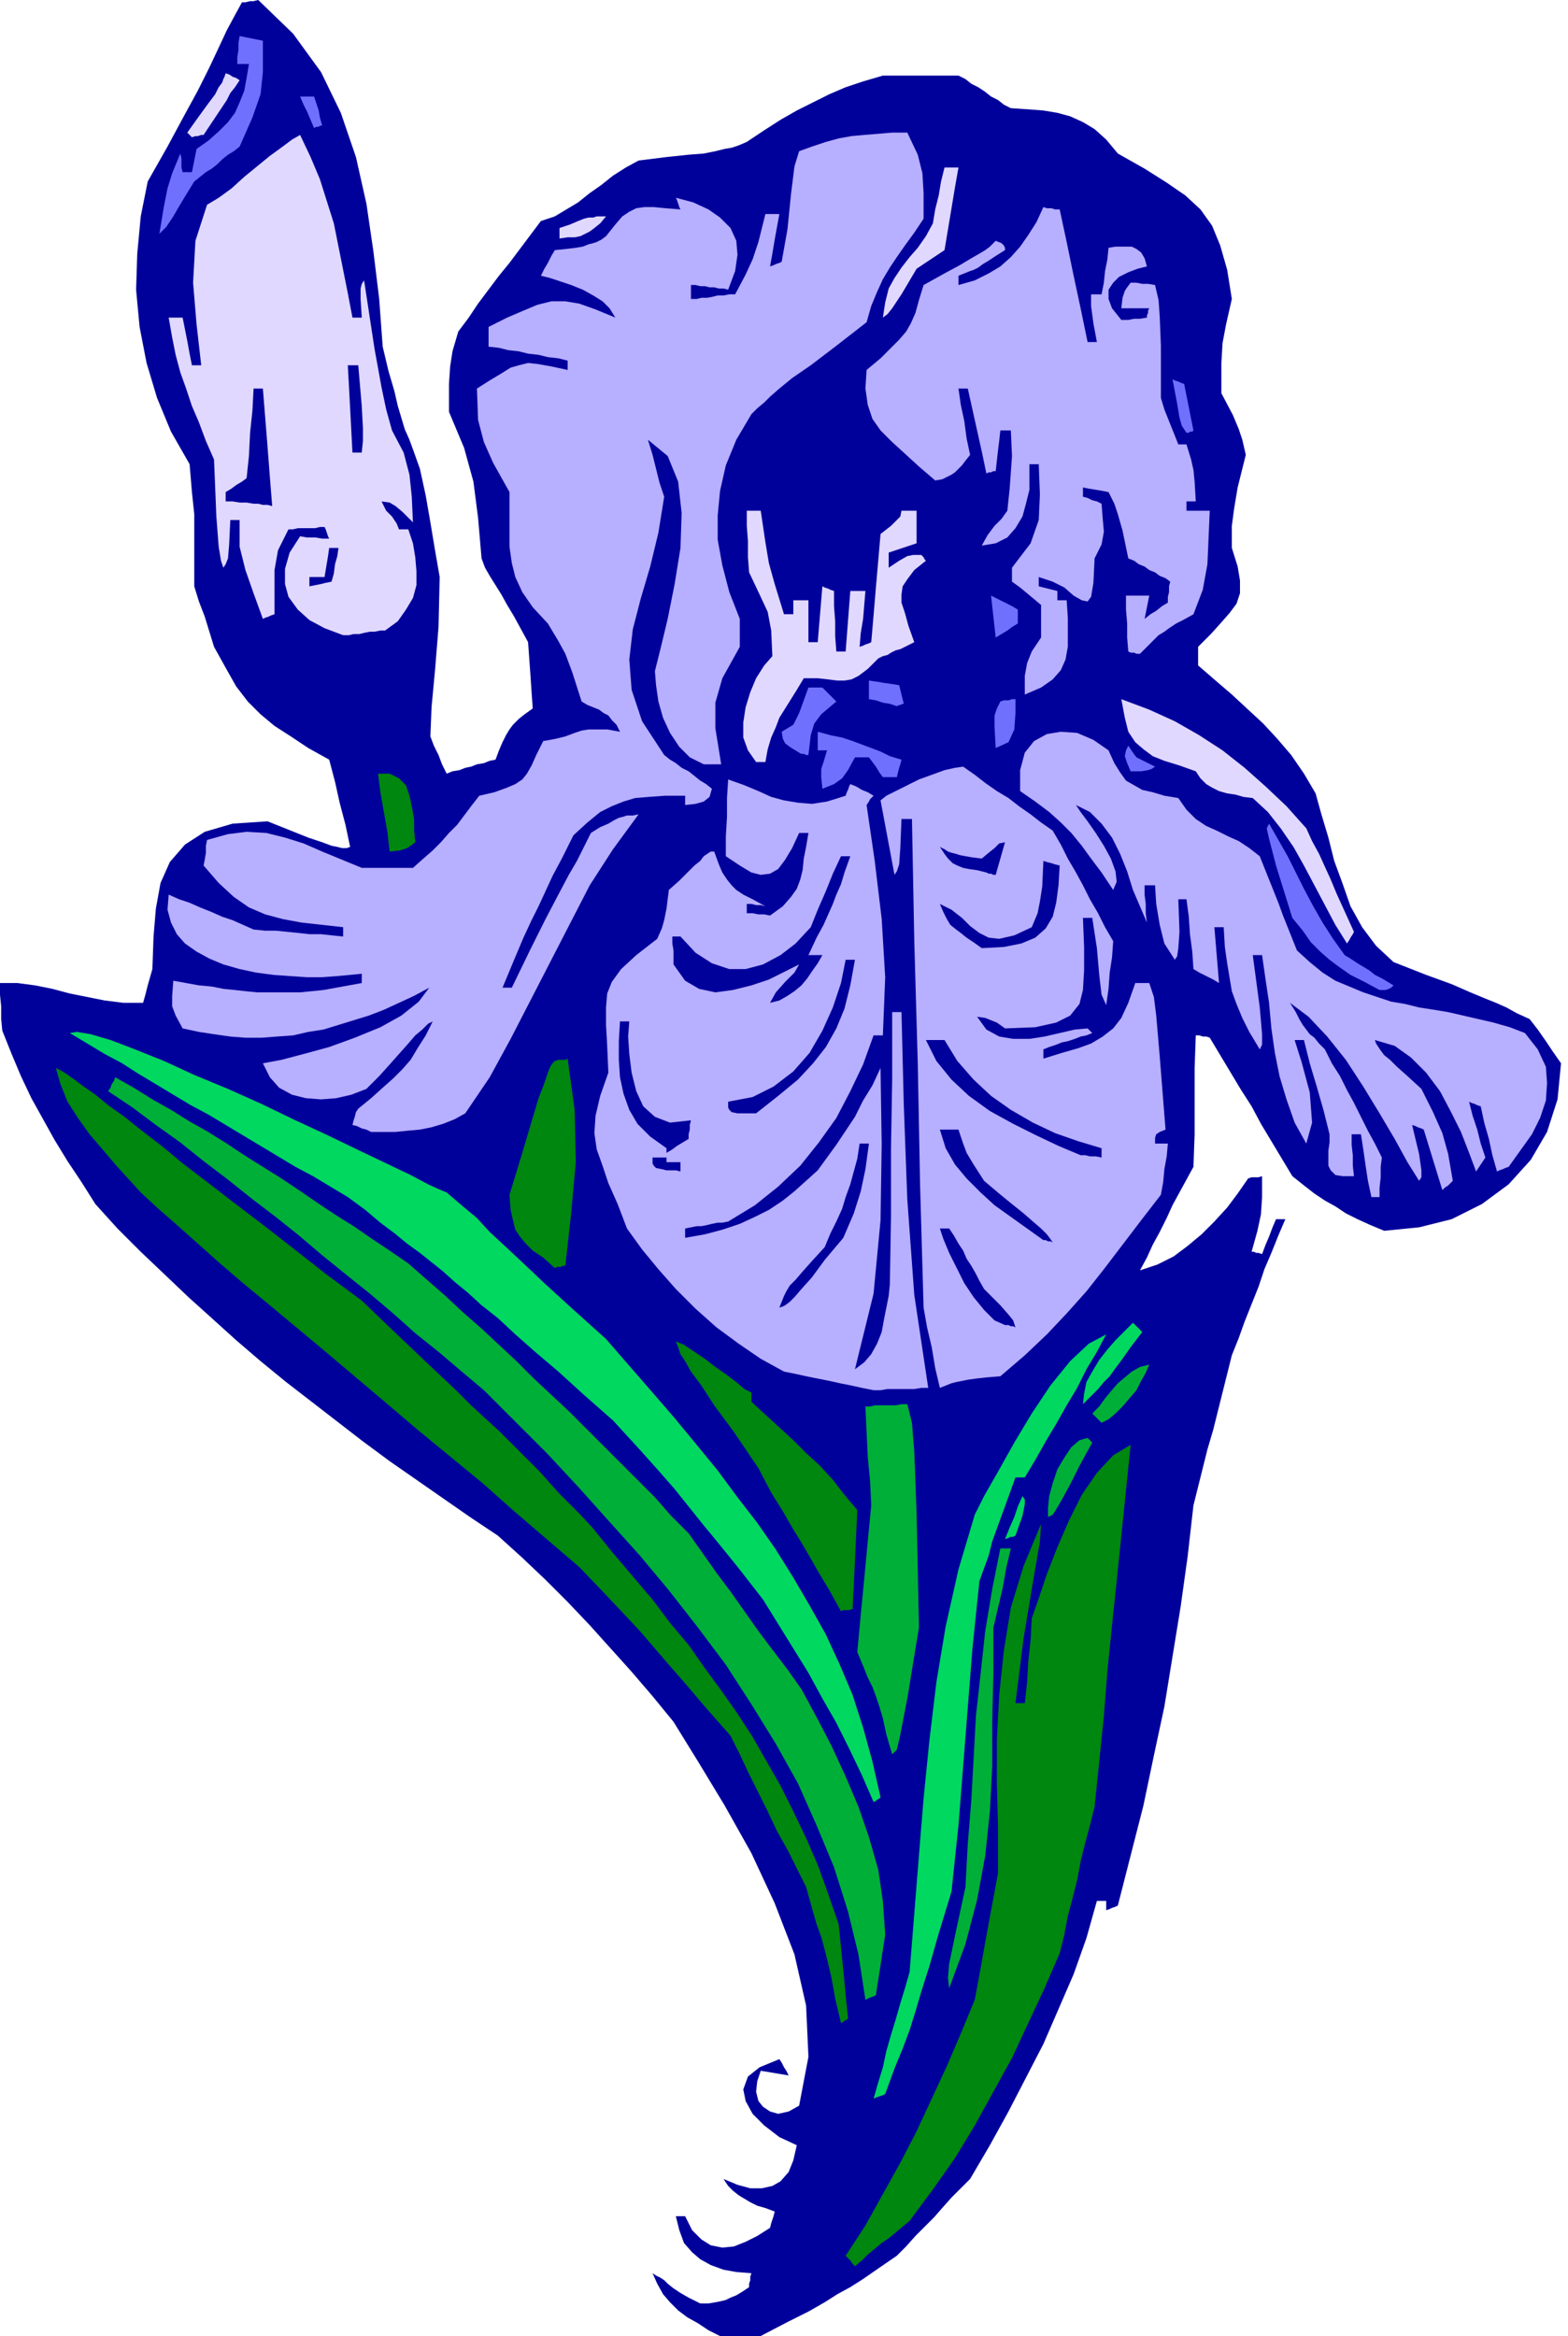 <svg xmlns="http://www.w3.org/2000/svg" width="1.348in" height="2.008in" fill-rule="evenodd" stroke-linecap="round" preserveAspectRatio="none" viewBox="0 0 1348 2008"><style>.pen1{stroke:none}.brush2{fill:#00009b}.brush3{fill:#00870f}.brush4{fill:#00d860}.brush5{fill:#00af38}.brush6{fill:#b7afff}.brush7{fill:#7070ff}.brush8{fill:#e0d8ff}</style><path d="m619 2008-10-5-9-6-9-5-8-6-7-7-6-7-5-9-4-9 3 2 4 2 3 2 3 3 5 4 6 4 7 4 10 5h7l6-1 5-1 4-1 4-2 5-2 5-3 6-4v-3l1-3v-3l1-3-13-1-11-2-11-4-9-5-7-6-7-8-4-11-3-12h8l6 12 8 8 8 5 10 2 10-1 10-4 10-5 11-7 1-4 1-3 1-3 1-4-8-3-7-2-6-3-5-3-5-3-5-4-4-4-4-6 12 5 11 3h10l9-2 7-4 7-8 4-10 3-13-15-7-13-10-10-10-6-11-2-10 4-11 10-8 17-7 2 3 2 4 2 3 2 4-6-1-6-1-6-1-6-1-3 9-1 9 2 8 4 5 6 4 7 2 9-2 9-5 8-42-2-44-10-44-17-44-20-43-23-41-23-38-21-34-18-22-18-21-18-20-18-20-19-20-19-19-20-19-21-19-24-16-23-16-23-16-23-16-23-17-22-17-22-17-22-17-22-18-21-18-21-19-20-18-21-20-20-19-20-20-19-21-12-19-12-18-11-18-10-18-10-18-9-19-8-19-8-20-1-10v-11l-1-10v-10h15l15 2 15 3 15 4 15 3 15 3 16 2h17l2-7 2-8 2-7 2-7 1-28 2-24 4-22 8-18 13-15 17-11 24-7 30-2 20 8 15 6 12 4 8 3 5 1 4 1h4l3-1-4-19-5-19-4-18-5-19-18-10-15-10-14-9-12-10-11-11-10-13-9-16-10-18-4-13-4-13-5-13-4-13v-62l-2-19-2-24-16-28-12-29-9-30-6-31-3-32 1-31 3-32 6-30 17-30 14-26 12-22 10-20 8-17 7-15 7-13 6-11h3l4-1h3l4-1 30 29 24 33 17 35 13 38 9 40 6 41 5 41 3 41 5 21 5 17 3 13 3 10 3 10 4 9 4 11 5 14 5 23 4 23 4 24 4 23-1 43-3 37-3 32-1 25 3 8 4 8 3 8 4 8 5-2 6-1 5-2 5-1 5-2 6-1 5-2 5-1 3-8 3-7 3-6 3-5 3-4 5-5 5-4 7-5-1-14-1-15-1-14-1-14-6-11-6-11-6-10-5-9-5-8-5-8-4-7-3-8-3-35-4-31-8-29-13-31v-24l1-15 2-13 5-17 9-12 8-12 9-12 9-12 9-11 9-12 9-12 9-12 12-4 10-6 10-6 10-8 10-7 10-8 11-7 11-6 24-3 19-2 13-1 10-2 8-2 6-1 6-2 7-3 15-10 14-9 14-8 14-7 14-7 14-6 15-5 17-5h65l6 3 5 4 6 3 6 4 5 4 6 3 5 4 6 3 15 1 13 1 12 2 11 3 11 5 10 6 10 9 10 12 23 13 19 12 16 11 13 12 10 14 7 17 6 21 4 25-5 22-3 16-1 17v26l10 19 5 12 3 9 3 13-7 28-3 18-2 15v19l5 16 2 12v11l-3 9-6 8-7 8-9 10-11 11v16l15 13 14 12 14 13 13 12 12 13 12 14 11 16 10 17 5 18 6 20 5 20 7 19 7 20 10 18 12 16 15 14 28 11 22 8 16 7 12 5 10 4 9 4 9 5 11 5 7 9 7 10 6 9 7 10-3 31-9 28-14 24-19 21-23 17-26 13-28 7-30 3-12-5-11-5-10-5-9-6-9-5-9-6-9-7-10-8-9-15-9-15-9-15-8-15-9-14-9-15-9-15-9-15-3-1h-3l-3-1h-3l-1 28v57l-1 28-6 11-6 11-6 11-5 11-6 12-6 11-5 11-6 11 15-5 14-7 12-9 12-10 11-11 11-12 9-12 9-13 3-1h6l3-1v18l-1 15-3 14-5 18h2l2 1h2l3 1 3-8 3-7 3-8 3-7h8l-6 14-6 15-6 14-5 15-6 15-6 15-5 14-6 15-4 16-4 16-4 16-4 16-5 17-4 16-4 16-4 16-5 44-6 43-7 43-7 43-9 42-9 43-11 43-11 43-2 1-3 1-2 1-3 1v-8h-8l-9 32-11 31-13 30-13 30-15 29-15 29-16 29-17 29-8 8-8 8-8 9-7 8-8 8-8 8-8 9-8 8-16 11-13 9-11 7-11 6-11 7-14 8-18 9-23 12h-35z" class="pen1 brush2"/><path d="m735 1948-2-2-2-3-2-2-2-2 17-26 15-27 15-27 14-27 13-28 13-28 12-28 12-29 5-27 5-28 5-27 5-27v-39l-1-38v-38l2-38 4-38 6-37 11-36 15-36-1 15-6 35-8 48-7 56h8l2-18 1-18 2-18 1-19 6-17 7-21 9-23 10-23 11-22 13-19 14-15 15-9-4 39-4 39-4 39-4 38-4 39-3 39-4 39-4 39-4 16-4 15-4 16-3 16-4 16-4 15-3 16-4 16-13 30-14 30-14 30-16 29-16 29-17 28-19 27-20 27-6 5-6 5-6 5-6 4-6 5-6 5-5 5-6 5z" class="pen1 brush3"/><path d="m751 1804 4-14 4-13 3-14 4-14 4-13 4-14 4-13 4-14 4-50 4-50 4-49 5-50 6-50 8-48 11-49 14-47 8-16 12-21 14-25 15-25 16-24 17-21 16-15 15-8-8 15-9 15-8 16-9 15-9 16-9 15-9 16-9 15h-8l-4 11-4 11-4 11-4 11-4 11-3 12-4 11-4 11-6 58-6 76-6 76-6 57-11 36-8 28-7 22-5 17-5 16-6 16-7 17-8 22-2 1-3 1-3 1-2 1z" class="pen1 brush4"/><path d="m723 1739-5-21-3-17-3-13-3-12-3-11-4-11-4-14-5-18-8-16-8-16-9-16-8-17-8-16-8-16-8-17-8-16-22-25-17-20-14-16-12-14-12-14-14-15-17-18-22-23-28-24-28-24-27-24-28-23-28-23-27-23-26-22-26-22-24-20-24-20-23-19-21-18-19-17-18-16-16-14-14-13-10-11-11-12-11-13-12-14-10-14-9-14-6-15-4-14 4 2 5 3 7 5 8 6 10 7 11 9 14 10 15 12 17 13 18 15 21 16 22 17 25 19 27 21 28 22 31 23 24 23 21 20 19 18 16 15 14 14 13 12 11 10 10 10 9 9 8 8 8 8 8 9 8 9 9 9 10 10 11 12 17 21 17 20 17 20 15 20 16 19 14 20 14 19 14 20 13 20 12 21 12 21 11 22 11 23 10 23 9 25 9 26 2 20 2 20 2 21 2 20-1 1-2 1-1 1-2 1z" class="pen1 brush3"/><path d="m744 1719-6-39-9-37-12-38-15-36-16-36-19-34-21-34-22-34-24-32-25-32-25-30-27-30-26-29-27-29-27-27-27-27-19-16-20-17-20-16-19-17-20-17-20-16-21-17-20-17-20-16-21-16-20-16-21-16-20-16-21-15-20-15-21-14 2-3 1-3 2-3 1-3 16 9 16 10 16 9 16 10 16 9 16 10 15 10 16 10 16 10 15 10 16 11 15 10 16 10 16 11 15 10 16 11 16 14 16 14 15 14 16 14 15 14 15 14 15 15 15 14 15 14 15 15 15 15 14 14 15 15 15 15 14 16 15 15 12 17 12 17 12 16 12 17 12 17 12 16 13 17 12 17 13 24 13 25 12 26 11 26 9 26 8 28 4 27 2 29-2 13-2 13-2 13-2 13-2 1-3 1-2 1-2 1zm72-10-1-9 1-12 5-24 9-42 2-37 3-37 2-36 2-37 4-36 4-37 6-36 7-35h9l-4 17-3 17-4 17-4 17v40l-1 40v39l-2 39-4 38-7 38-10 38-14 38z" class="pen1 brush5"/><path d="m955 1634 10-42 8-32 6-25 4-19 3-17 3-16 2-18 3-21 2-31 1-30 2-30 1-30-3 1-2 1-3 1-2 1-7 57-7 58-7 57-8 58 4-29 4-29 4-29 4-29 4-29 4-29 4-29 4-29 1-1h2l2-1h2l-4 71-2 43-3 32-5 39-4 16-4 15-3 16-4 16-4 16-4 15-4 16-4 16z" class="pen1 brush2"/><path d="m751 1549-10-23-11-23-11-22-12-21-12-22-13-21-13-21-13-21-21-27-17-21-14-17-12-15-12-15-14-16-17-19-22-24-25-22-22-20-20-17-17-15-15-14-14-11-12-11-11-9-10-9-10-8-10-8-11-8-11-9-12-9-13-11-15-11-15-9-15-9-15-8-15-9-15-9-15-9-15-9-15-9-15-8-15-9-15-9-15-9-14-9-15-8-15-9-15-9 6-1 12 2 17 5 21 8 25 10 26 12 29 12 29 13 29 14 28 13 27 13 23 11 21 10 15 8 11 5 5 2 14 12 12 10 11 12 13 12 15 14 19 18 23 21 30 27 20 23 20 23 19 22 19 23 18 22 17 23 17 22 16 23 15 24 14 24 14 25 12 26 11 26 9 28 8 29 7 31-1 1-2 1-1 1-2 1z" class="pen1 brush4"/><path d="m767 1508-5-17-3-14-3-10-3-9-3-8-4-8-4-10-5-12 3-32 3-31 3-32 3-31-1-21-2-21-1-21-1-22h4l4-1h18l5-1h5l4 16 2 25 2 53 2 98-10 61-6 31-3 13-4 4z" class="pen1 brush5"/><path d="m723 1385-10-18-9-15-8-14-7-12-8-13-8-14-10-16-11-21-21-31-17-23-11-17-9-12-5-9-4-6-2-6-2-5 7 3 9 6 9 6 9 7 10 7 8 6 7 6 6 3v8l12 11 12 11 12 11 11 11 12 11 11 12 10 13 11 13-1 22-1 21-1 21-1 21-3 1h-5l-2 1z" class="pen1 brush3"/><path d="m864 1323 4-10 4-9 3-9 4-9 2 3v4l-2 10-6 17-2 1h-2l-2 1-3 1z" class="pen1 brush4"/><path d="M901 1304v-8l1-10 3-11 4-12 6-10 6-9 7-6 7-2 1 1 1 1 1 1 1 1-11 20-8 16-6 11-4 7-3 5-2 3-2 1-2 1zm46-81-2-2-2-2-2-2-2-2 6-6 5-7 5-6 6-7 6-5 6-5 7-4 8-2-3 7-4 7-4 8-6 7-6 7-6 6-6 5-6 3z" class="pen1 brush5"/><path d="m931 1207 1-9 2-10 5-9 6-10 7-9 7-8 8-8 7-7 2 2 2 2 2 2 2 2-10 13-7 10-6 8-5 7-5 5-5 6-6 6-7 7z" class="pen1 brush4"/><path d="m751 1195-10-2-9-2-10-2-9-2-10-2-10-2-9-2-10-2-20-11-19-13-19-14-18-16-17-17-15-17-14-17-13-18-8-21-8-18-5-15-5-14-2-14 1-15 4-17 7-20-1-23-1-18v-15l1-12 4-10 8-11 13-12 18-14 4-9 2-7 2-10 2-16 9-8 7-7 6-6 5-4 3-4 3-2 3-2h3l4 11 3 7 4 6 4 5 4 4 6 4 8 4 11 6-4-1h-4l-4-1h-4v8h5l5 1h5l5 1 11-8 7-8 5-7 3-8 2-8 1-10 2-10 2-12h-8l-6 13-6 10-6 8-7 4-8 1-8-2-10-6-12-8v-17l1-17v-16l1-16 14 5 12 5 11 5 11 3 12 2 12 1 13-2 16-5 1-3 1-2 1-3 1-2 5 2 5 3 5 2 5 3-1 1-2 2-1 2-2 3 7 48 6 50 3 50-2 50h-8l-9 25-11 23-12 23-15 21-16 20-19 18-20 16-23 14-5 1h-4l-5 1-4 1-5 1h-4l-5 1-5 1v8l17-3 15-4 15-5 13-6 12-6 12-8 10-8 10-9 10-9 8-11 8-11 8-12 8-12 7-14 8-13 7-15 1 66-1 65-6 63-16 65 8-6 6-7 5-9 4-10 2-11 2-10 2-10 1-10 1-59v-58l1-59v-58h8l2 80 3 81 6 82 12 80h-6l-6 1h-23l-6 1h-6z" class="pen1 brush6"/><path d="m808 1193-4-17-3-18-4-17-3-17-3-105-2-105-3-105-2-105h-9l-1 25-1 14-2 6-2 3-3-16-3-16-3-16-3-16 5-4 8-4 10-5 10-5 11-4 11-4 9-2 7-1 10 7 9 7 10 7 10 6 9 7 10 7 9 7 10 7 7 12 6 12 7 12 6 11 6 12 7 12 6 12 7 12-1 14-2 13-1 14-2 14-4-9-2-17-2-23-4-26h-8l1 25v20l-1 17-3 12-8 10-12 6-18 4-26 1-7-5-5-2-5-2-7-1 8 11 11 6 12 2h14l13-2 13-3 13-3 11-1 1 1 1 1 1 1 1 1-5 2-5 1-5 2-6 2-5 1-5 2-6 2-5 2v8l16-5 14-4 11-4 10-6 9-7 7-9 6-13 6-17h12l4 12 2 16 3 35 5 63-5 2-3 2-1 3v5h11l-1 11-2 11-1 11-2 11-17 22-16 21-16 21-15 19-17 19-17 18-19 18-21 18-12 1-9 1-7 1-5 1-5 1-4 1-5 2-5 2z" class="pen1 brush6"/><path d="m864 1139-9-4-9-9-9-11-8-12-7-14-6-12-5-12-3-9h8l4 6 4 7 4 6 3 7 4 6 4 7 3 6 4 7 14 14 7 8 4 5 2 6-2-1h-2l-2-1h-3zm-194-15 2-5 2-5 2-4 3-5 5-5 6-7 8-9 11-12 5-12 5-10 5-11 3-10 4-11 3-11 3-11 2-13h8l-3 22-4 19-6 19-9 21-16 19-11 15-9 10-6 7-4 4-4 3-2 1-3 1z" class="pen1 brush2"/><path d="m477 1090-10-9-9-6-6-6-5-6-4-6-2-8-2-9-1-13 11-36 8-27 6-20 5-13 3-9 2-5 2-3 2-2 3-1h6l2-1 6 44 1 45-4 44-5 45h-2l-2 1h-3l-2 1z" class="pen1 brush3"/><path d="m897 1066-14-10-14-10-14-10-12-11-12-12-10-12-8-14-5-16h16l4 12 3 8 6 10 9 14 13 11 11 9 10 8 8 7 7 6 5 5 3 4 2 3-2-1h-2l-2-1h-2z" class="pen1 brush2"/><path d="m1179 1029-3-14-2-13-2-14-2-13h-8v9l1 9v9l1 9h-10l-6-1-4-4-2-4v-13l1-7v-7l-5-20-6-21-6-20-5-20h-8l6 19 7 26 2 26-5 18-10-18-7-20-6-20-4-20-3-21-2-22-3-20-3-21h-8l6 45 2 23v9l-2 4-9-15-6-12-5-12-4-11-2-12-2-12-2-14-1-17h-8l1 12 1 12 1 12 1 12-5-3-6-3-6-3-5-3-1-15-2-15-1-15-2-15h-7l1 28-1 14-1 7-2 3-9-14-4-16-3-18-1-16h-9v8l1 8v8l1 8-6-14-6-14-5-16-6-15-7-14-9-12-10-10-12-6 4 6 6 8 7 10 7 11 6 11 4 11 1 9-3 7-10-15-9-12-8-11-9-11-9-9-10-9-12-9-13-9v-18l4-15 8-10 11-6 12-2 14 1 14 6 13 9 5 11 5 8 5 7 7 4 7 4 9 2 10 3 12 2 7 10 8 8 9 6 9 4 10 5 9 4 9 6 9 7 4 10 4 10 4 10 4 10 4 11 4 10 4 10 4 10 11 10 11 9 11 7 12 5 12 5 12 4 12 4 12 2 12 3 13 2 12 2 13 3 13 3 13 3 14 4 13 5 11 14 7 15 1 14-1 15-5 15-7 14-10 14-10 14-3 1-2 1-3 1-2 1-4-14-3-14-4-14-3-14-3-1-2-1-3-1-2-1 3 12 4 12 3 12 4 12-2 3-2 3-2 3-2 3-6-16-7-18-9-18-9-17-12-16-13-13-14-10-17-5 1 3 2 3 2 3 3 4 5 4 6 6 9 8 12 11 10 20 8 18 5 18 4 23-2 2-2 2-3 2-2 2-4-13-4-13-4-13-4-13-2-1-3-1-2-1-3-1 6 25 2 14v6l-2 3-10-16-11-20-13-22-14-23-15-23-16-20-16-17-16-12 5 8 3 6 3 5 3 4 3 4 4 3 4 5 5 5 6 12 7 11 6 12 6 11 6 12 6 12 6 11 6 12-1 8v9l-1 9v8h-7z" class="pen1 brush6"/><path d="m569 1005-5-1-2-2-1-2v-5h12v-8l-14-10-11-11-7-12-5-14-3-14-1-15v-16l1-17h8l-1 13 1 15 2 16 4 16 6 13 10 9 13 5 18-2-1 4v4l-1 4v4l-5 3-5 3-4 3-5 3v8h12v8l-4-1h-8l-4-1zm360-12-19-8-19-9-20-10-20-11-18-13-15-14-13-16-9-18h16l11 18 14 16 15 14 17 12 19 11 19 9 20 7 20 6v8l-5-1h-5l-4-1h-4z" class="pen1 brush2"/><path d="m319 973-4-2-4-1-4-2-4-1 1-4 1-3 1-4 2-3 11-9 10-9 9-8 8-8 7-8 6-10 7-11 6-12-4 2-5 5-6 5-6 7-8 9-8 9-9 10-11 11-13 5-13 3-13 1-13-1-12-3-11-6-8-9-6-12 16-3 19-5 22-6 22-8 22-9 18-10 15-12 9-12-13 7-13 6-13 6-13 5-13 4-13 4-13 4-13 2-13 3-14 1-13 1h-14l-13-1-14-2-13-2-14-3-6-11-3-8v-9l1-13 11 2 11 2 11 1 10 2 10 1 9 1 10 1h37l10-1 10-1 11-2 11-2 11-2v-8l-10 1-11 1-13 1h-13l-15-1-14-1-15-2-14-3-14-4-12-5-11-6-10-7-7-8-5-10-3-11 1-13 9 4 9 3 9 4 10 4 9 4 9 3 9 4 9 4 10 1h9l10 1 10 1 9 1h10l9 1 10 1v-8l-18-2-18-2-16-3-15-4-14-6-13-9-13-12-13-15 1-5 1-6v-6l1-5 18-5 16-2 17 1 16 4 16 5 16 7 17 7 17 7h44l9-8 8-7 7-7 7-8 7-7 6-8 6-8 7-9 13-3 11-4 7-3 6-4 4-5 4-7 4-9 6-12 11-2 8-2 8-3 6-2 6-1h16l11 2-3-6-4-4-3-4-4-2-4-3-5-2-5-2-5-3-8-25-6-16-6-11-9-15-13-14-9-13-6-13-3-12-2-14v-47l-14-25-8-18-5-19-1-27 11-7 10-6 8-5 7-2 8-2 9 1 11 2 14 3v-8l-8-2-9-1-8-2-9-1-8-2-9-1-8-2-9-1v-17l16-8 14-6 12-5 12-3h12l12 2 14 5 17 7-5-8-6-6-8-5-9-5-10-4-9-3-9-3-8-2 3-6 3-5 3-6 3-5 10-1 8-1 6-1 5-2 4-1 3-1 4-2 4-3 8-10 6-7 6-4 6-3 7-1h8l10 1 13 1-1-2-1-3-1-3-1-2 15 4 13 6 10 7 9 9 5 11 1 12-2 14-6 16-4-1h-4l-4-1h-4l-4-1h-4l-4-1h-4v12h5l4-1h5l5-1 4-1h5l5-1h5l9-17 6-13 5-15 6-24h12l-2 11-2 11-2 12-2 11 3-1 2-1 3-1 2-1 5-28 3-30 3-24 4-13 11-4 12-4 11-3 11-2 11-1 12-1 12-1h13l9 19 4 16 1 17v22l-8 12-8 11-7 10-6 9-6 10-5 11-5 12-4 14-27 21-21 16-16 11-11 9-8 7-5 5-6 5-5 5-13 22-9 22-5 22-2 21v21l4 22 6 23 9 23v24l-15 27-6 21v22l5 31h-15l-12-6-9-9-8-12-6-13-4-14-2-14-1-12 5-20 6-25 6-30 5-31 1-30-3-27-9-22-17-14 4 13 3 12 3 12 4 12-5 31-7 29-8 27-7 27-3 26 2 26 9 27 19 29 5 4 5 3 5 4 6 3 5 4 5 4 5 3 5 4-2 7-5 4-7 2-9 1v-8h-17l-14 1-12 1-10 3-10 4-10 5-11 9-12 11-10 20-8 15-6 13-6 13-6 12-7 15-8 19-10 24h8l16-33 13-26 11-21 9-17 7-12 5-10 4-8 3-6 8-5 7-3 5-3 4-2 4-1 3-1h5l5-1-22 30-20 31-17 33-17 33-17 33-17 33-18 33-21 31-9 5-10 4-10 3-10 2-11 1-10 1h-21z" class="pen1 brush6"/><path d="m634 957-5-1-2-2-1-2v-5l21-4 18-9 17-13 14-16 11-19 9-20 7-21 4-20h8l-4 22-5 20-7 17-9 16-11 14-13 14-17 14-19 15h-16zm28-95 5-9 8-9 8-8 4-7-12 6-14 7-15 5-16 4-15 2-14-3-12-7-10-14v-12l-1-6v-6h7l13 14 14 9 15 5h14l15-4 15-8 13-10 13-14 6-15 7-16 6-15 7-15h8l-5 14-3 10-4 9-3 8-4 9-4 9-6 11-7 15h12l-4 7-5 7-4 6-5 6-6 5-6 4-7 4-8 2z" class="pen1 brush2"/><path d="m1186 851-13-7-12-6-10-7-8-6-8-7-8-8-7-10-9-11-14-45-6-23-2-9 2-4 8 14 8 14 7 14 7 14 8 15 8 14 9 14 10 14 5 3 6 4 5 3 5 3 5 4 6 3 5 3 5 3-2 2-2 1-3 1h-5z" class="pen1 brush7"/><path d="m844 815-7-5-6-4-5-4-4-3-5-4-3-5-3-6-3-7 10 5 9 7 7 7 8 6 8 4 9 1 13-3 15-7 5-12 2-10 2-13 1-22 3 1 4 1 3 1 4 1-1 17-2 15-3 12-6 10-9 8-12 5-15 3-19 1z" class="pen1 brush2"/><path d="m1158 811-10-16-9-17-9-17-9-17-9-16-11-16-11-14-13-12-8-1-7-2-7-1-7-2-6-3-5-3-5-5-4-6-14-5-13-4-10-4-8-6-7-6-6-9-3-12-3-16 24 9 22 10 21 12 20 13 19 15 18 16 18 17 17 19 5 11 6 11 5 11 5 11 5 12 5 11 5 11 5 11-1 2-2 3-1 2-2 3z" class="pen1 brush8"/><path d="m848 750-8-2-7-1-5-1-5-2-4-2-4-4-3-4-4-6 4 2 3 2 3 1 4 1 3 1 5 1 6 1 8 1 6-5 5-4 4-4 5-1-2 7-2 7-2 7-2 7h-2l-2-1h-2l-2-1z" class="pen1 brush2"/><path d="m335 732-2-17-3-17-3-17-2-16h10l8 4 6 6 3 9 2 9 2 11v10l1 10-4 3-3 2-6 2-9 1z" class="pen1 brush3"/><path d="m707 678-1-10v-7l2-6 3-10h-8v-16l11 3 10 2 9 3 8 3 8 3 8 3 8 4 10 3-1 4-1 3-1 4-1 4h-12l-3-4-3-5-3-4-3-4h-12l-6 11-5 7-7 5-10 4zm265-15-3-7-2-6 1-5 2-4 4 6 3 4 6 3 10 5-3 2-3 1-6 1h-9z" class="pen1 brush7"/><path d="m650 655-7-10-4-11v-13l2-13 4-13 5-12 7-11 7-8-1-22-3-16-7-15-9-19-1-13v-14l-1-13v-13h12l4 27 3 18 5 18 8 26h8v-12h13v36h8l1-12 1-12 1-12 1-12 2 1 3 1 2 1 3 1v13l1 13v13l1 13h8l1-13 1-13 1-13 1-13h13l-1 12-1 12-2 12-1 12 3-1 2-1 3-1 2-1 2-23 2-24 2-23 2-23 9-7 5-5 3-3 1-5h13v28l-6 2-6 2-6 2-6 2v13l9-6 7-4 5-1h7l1 1 1 1 1 2 1 1-10 8-6 8-4 6-1 7v7l3 9 3 11 5 14-4 2-4 2-4 2-4 1-4 2-3 2-4 1-4 2-9 9-8 6-6 3-6 1h-6l-8-1-9-1h-12l-6 10-5 8-5 8-5 8-3 8-4 9-3 10-2 11h-8z" class="pen1 brush8"/><path d="m687 647-8-5-4-3-2-4-1-6 10-6 5-10 4-11 4-11h12l3 3 3 3 3 3 3 3-13 11-6 8-3 10-2 17h-2l-2-1h-2l-2-1zm169-4-1-18v-10l2-6 3-6 3-1h4l3-1h3v12l-1 14-5 11-11 5zm-85-36-6-2-6-1-6-2-6-1v-16l7 1 6 1 7 1 6 1 1 4 1 4 1 4 1 4h-1l-2 1h-1l-2 1z" class="pen1 brush7"/><path d="M881 597v-16l2-11 4-10 8-12v-28l-6-5-6-5-6-5-7-5v-12l16-21 7-20 1-22-1-26h-8v22l-3 12-3 11-6 10-7 8-10 5-12 2 5-9 6-8 6-6 5-7 2-19 1-14 1-14-1-22h-9l-1 9-1 8-1 9-1 9h-2l-2 1h-2l-2 1-4-19-4-18-4-18-4-18h-8l2 14 3 14 2 15 3 14-4 5-3 4-3 3-3 3-3 2-4 2-4 2-6 1-14-12-12-11-11-10-10-10-7-10-4-12-2-14 1-16 12-10 9-9 7-7 6-7 4-7 4-9 3-11 4-13 18-10 13-7 10-6 7-4 5-3 4-3 2-2 3-3 5 2 2 2 1 2v2l-8 5-6 4-5 3-4 3-4 2-3 1-5 2-5 2v8l14-4 12-6 10-6 9-8 8-9 7-10 7-11 6-13 3 1h4l3 1h4l6 28 6 29 6 28 6 29h8l-3-16-2-15v-10h9l2-10 1-10 2-10 1-10 6-1h14l4 2 4 3 3 5 2 7-8 2-8 3-8 4-5 5-4 6v8l3 8 8 10h6l5-1h5l6-1v-2l1-2v-2l1-2h-24l1-9 2-6 2-3 3-4h5l5 1h5l6 1 3 13 1 14 1 25v45l3 10 4 10 4 10 4 10h7l4 13 2 9 1 10 1 17h-8v8h20l-1 23-1 23-4 22-8 21-9 5-6 3-6 4-4 3-5 3-4 4-5 5-7 7h-3l-2-1h-3l-2-1-1-12v-12l-1-12v-12h20l-1 5-1 5-1 5-1 5 5-4 5-3 5-4 5-3v-5l1-4v-5l1-4-4-3-5-2-4-3-5-2-4-3-5-2-4-3-5-2-5-24-4-14-3-9-5-10-5-1-6-1-6-1-5-1v8l4 1 4 2 4 1 4 2 1 13 1 11-2 11-6 12-1 21-2 12-3 4-5-1-7-4-8-7-10-5-12-4v8l4 1 4 1 4 1 4 1v8h8l1 15v25l-2 11-4 9-7 8-10 7-14 6z" class="pen1 brush6"/><path d="m295 546-16-6-13-7-10-9-8-11-3-11v-13l4-14 9-14 6 1h7l6 1h6l-1-2-1-3-1-3-1-2h-4l-4 1h-15l-4 1h-4l-9 18-3 17v38l-3 1-2 1-3 1-2 1-8-22-7-20-5-20v-23h-8l-1 21-1 12-2 5-2 3-2-6-2-12-2-26-2-49-7-16-6-16-6-14-5-15-5-14-4-15-3-15-3-17h12l2 10 2 10 2 11 2 10h8l-4-35-3-36 2-36 10-31 10-6 11-8 11-10 11-9 11-9 11-8 8-6 7-4 9 19 8 19 6 19 6 19 4 20 4 20 4 20 4 21h8l-1-16v-9l1-4 2-3 9 59 6 33 4 19 5 18 10 19 5 19 2 19 1 22-9-9-6-5-5-3-7-1 4 8 5 5 4 6 2 5h8l4 12 2 12 1 12v12l-3 11-6 10-7 10-11 8h-4l-5 1h-4l-5 1-4 1h-5l-4 1h-5z" class="pen1 brush8"/><path d="m856 548-1-9-1-9-1-9-1-9 6 3 6 3 6 3 5 3v12l-5 3-4 3-5 3-5 3z" class="pen1 brush7"/><path d="M266 504v-8h13l1-6 1-6 1-6 1-7h8l-1 7-2 7-1 8-2 7-5 1-4 1-5 1-5 1zm-48-71-6-1h-6l-6-1h-6v-8l5-3 4-3 5-3 4-3 2-19 1-20 2-19 1-19h8l2 25 2 25 2 26 2 25-4-1h-4l-4-1h-4zm85-44-1-19-1-19-1-19-1-18h9l3 35 1 19v11l-1 10h-8z" class="pen1 brush2"/><path d="m1020 372-4-6-2-7-2-12-4-21 2 1 3 1 2 1 3 1 2 10 2 10 2 10 2 10-1 1h-2l-1 1h-2z" class="pen1 brush7"/><path d="m759 273 2-13 3-12 5-9 6-9 7-9 7-8 7-10 6-11 2-12 3-12 2-12 3-12h12l-3 17-3 18-3 18-3 18-6 4-6 4-6 4-6 4-13 22-8 12-4 5-4 3zm-278-68v-9l9-3 7-3 5-2 4-1h4l3-1h8l-5 6-5 4-4 3-4 2-4 2-5 1h-6l-7 1z" class="pen1 brush8"/><path d="m137 201 4-24 3-15 4-13 7-17 1 4v8l1 4h8l1-5 1-5 1-5 1-5 10-7 9-8 8-8 6-8 4-9 4-10 2-11 2-12h-10v-6l1-6v-6l1-6 5 1 5 1 5 1 5 1v27l-2 19-7 20-11 25-5 4-5 3-5 4-4 4-5 4-5 3-5 4-5 4-8 13-6 10-4 7-4 6-2 3-2 2-2 2-2 2z" class="pen1 brush7"/><path d="m165 118-1-1-1-1-1-1-1-1 10-14 8-11 6-8 3-6 3-4 1-3 1-2 1-3 3 1 3 2 3 1 3 2-4 6-4 5-3 6-4 6-4 6-4 6-4 6-4 6h-2l-3 1h-2l-3 1z" class="pen1 brush8"/><path d="m270 110-3-7-3-7-3-6-3-7h12l2 6 2 6 1 6 2 7h-2l-1 1h-2l-2 1z" class="pen1 brush7"/></svg>
